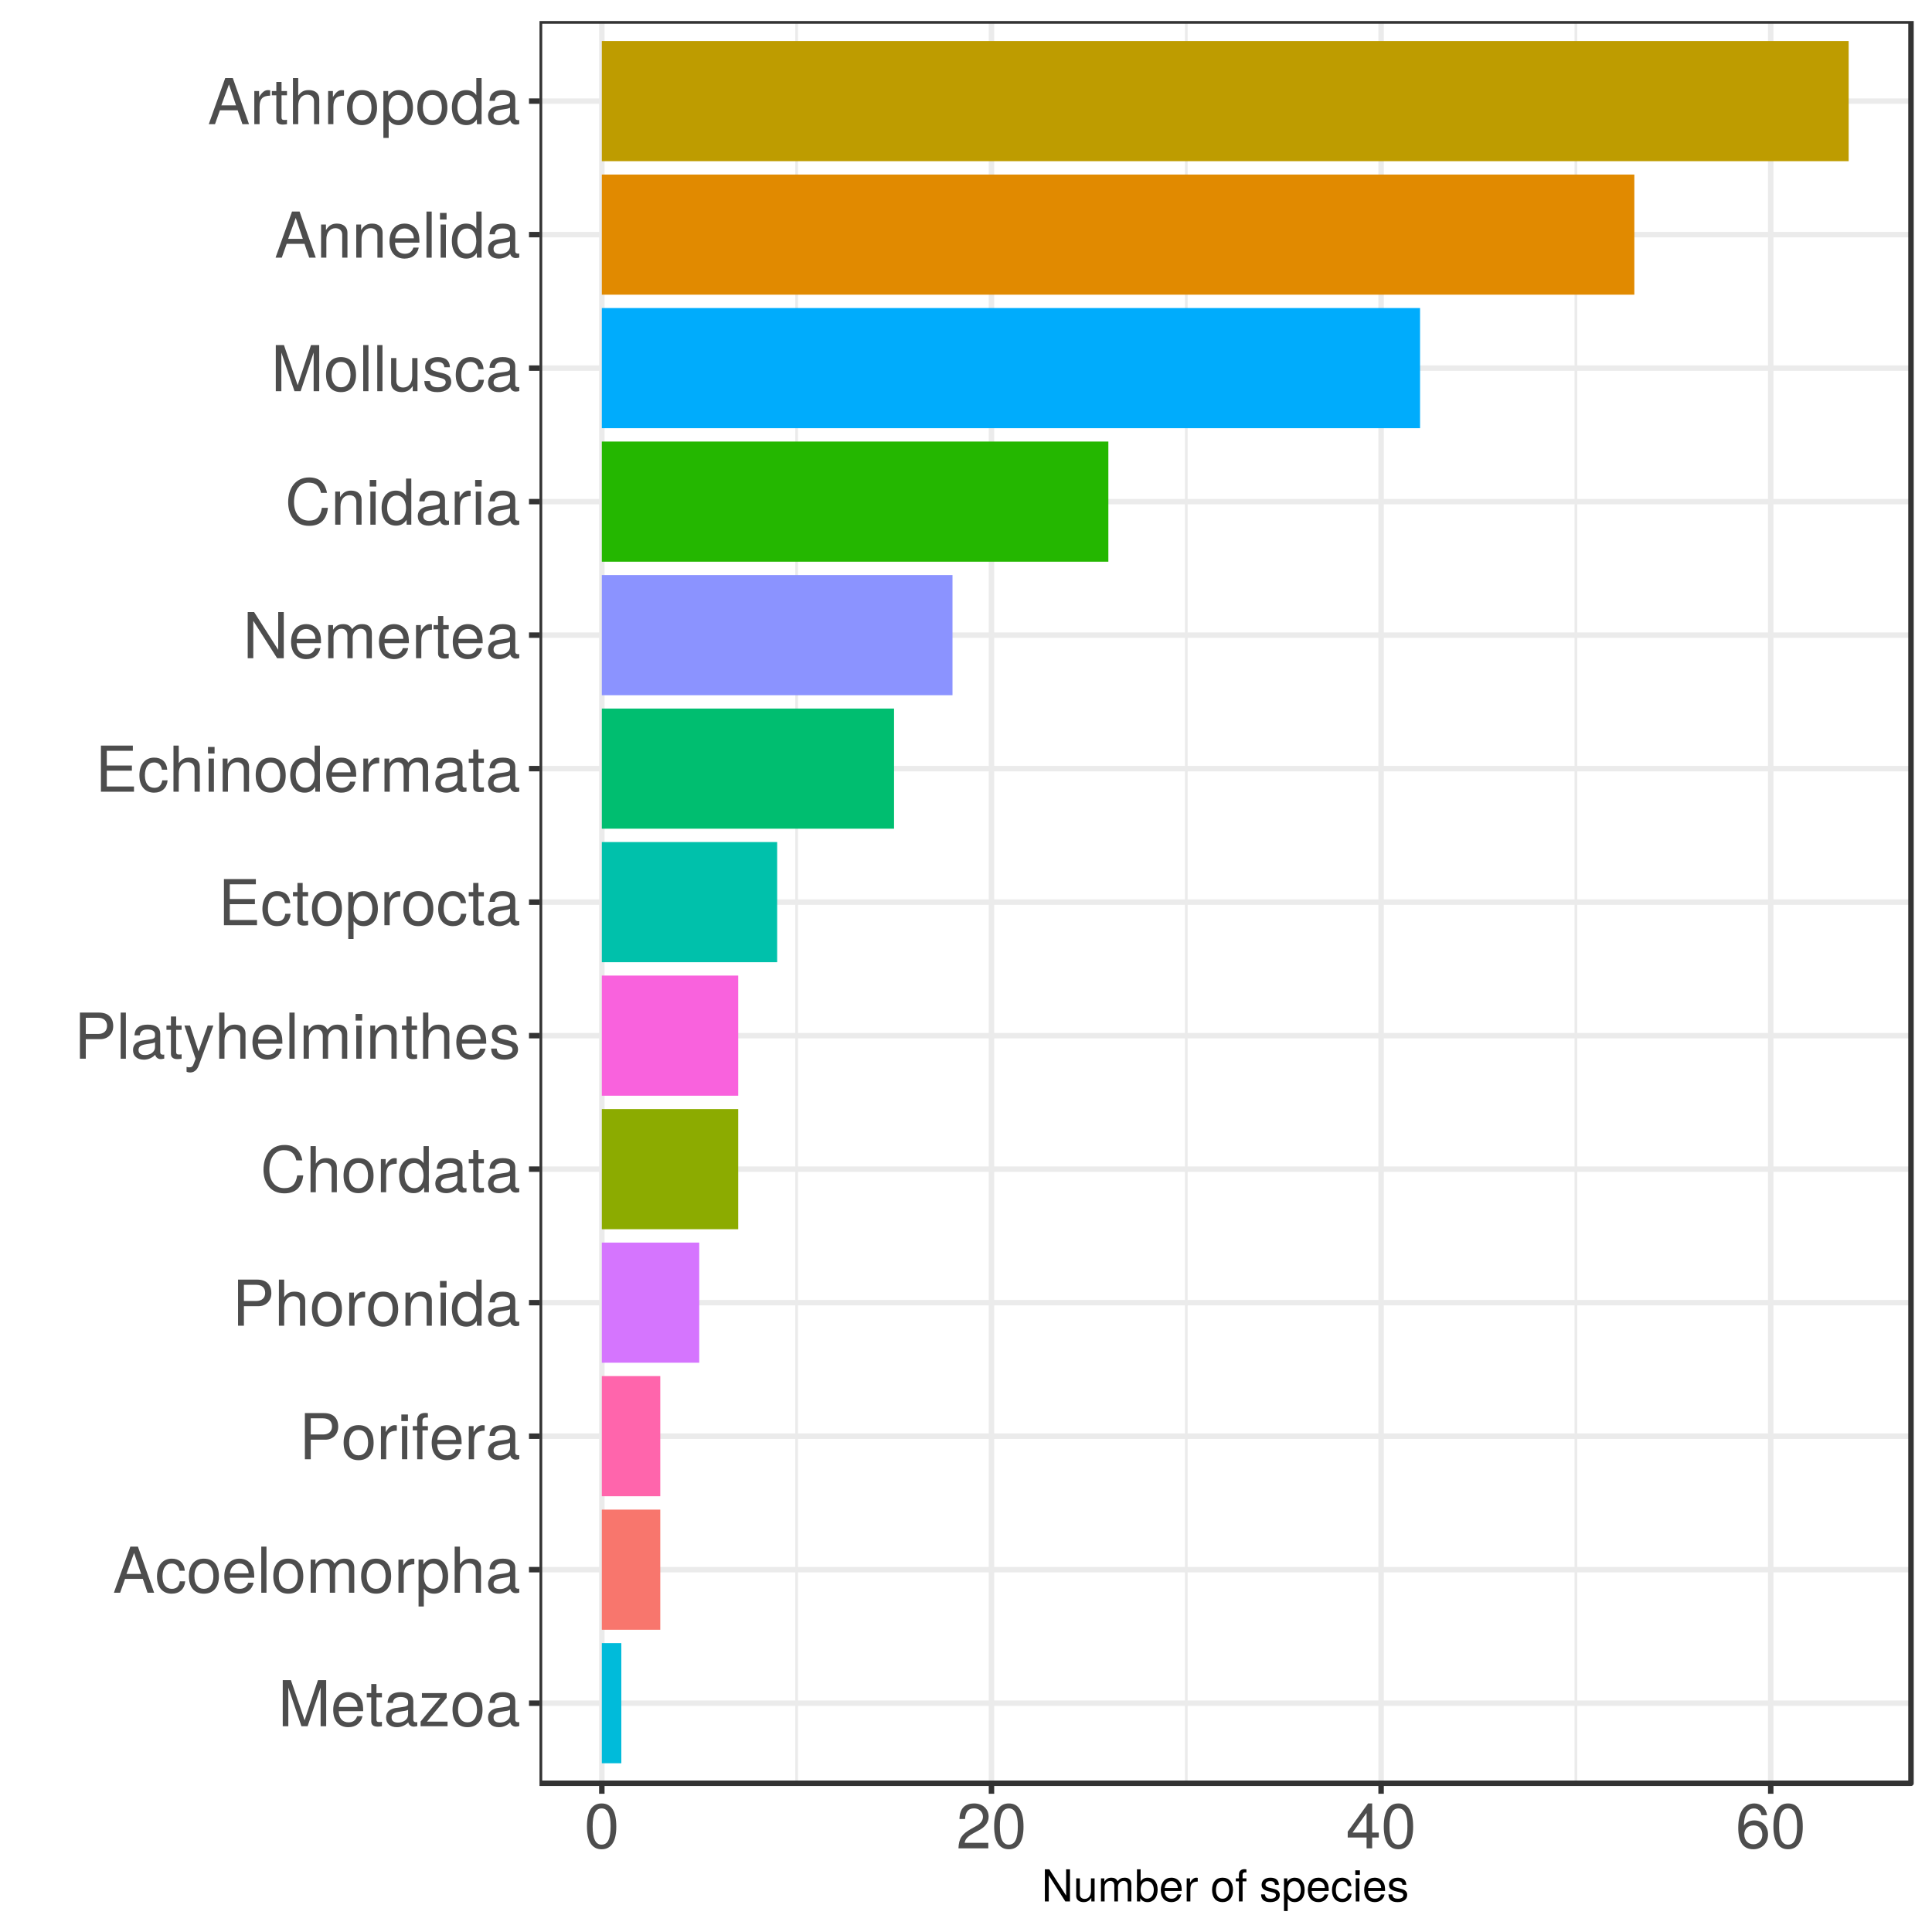 <?xml version="1.0" encoding="UTF-8"?>
<svg xmlns="http://www.w3.org/2000/svg" xmlns:xlink="http://www.w3.org/1999/xlink" width="504pt" height="504pt" viewBox="0 0 504 504" version="1.1">
<defs>
<g>
<symbol overflow="visible" id="glyph0-0">
<path style="stroke:none;" d=""/>
</symbol>
<symbol overflow="visible" id="glyph0-1">
<path style="stroke:none;" d="M 12.562 0 L 12.562 -12.031 L 10.422 -12.031 L 6.938 -1.547 L 3.359 -12.031 L 1.234 -12.031 L 1.234 0 L 2.688 0 L 2.688 -10.078 L 6.109 0 L 7.719 0 L 11.109 -10.078 L 11.109 0 Z M 12.562 0 "/>
</symbol>
<symbol overflow="visible" id="glyph0-2">
<path style="stroke:none;" d="M 8.469 -3.922 C 8.469 -5.188 8.359 -5.969 8.125 -6.609 C 7.562 -8.031 6.234 -8.891 4.625 -8.891 C 2.219 -8.891 0.656 -7.109 0.656 -4.281 C 0.656 -1.438 2.156 0.25 4.594 0.25 C 6.562 0.25 7.938 -0.875 8.281 -2.625 L 6.891 -2.625 C 6.516 -1.484 5.734 -1.016 4.641 -1.016 C 3.203 -1.016 2.125 -1.953 2.094 -3.922 Z M 7 -5.141 C 7 -5.141 7 -5.078 6.984 -5.047 L 2.125 -5.047 C 2.25 -6.578 3.219 -7.625 4.609 -7.625 C 5.953 -7.625 7 -6.5 7 -5.141 Z M 7 -5.141 "/>
</symbol>
<symbol overflow="visible" id="glyph0-3">
<path style="stroke:none;" d="M 4.188 0 L 4.188 -1.156 C 4.016 -1.109 3.797 -1.094 3.531 -1.094 C 2.938 -1.094 2.766 -1.25 2.766 -1.859 L 2.766 -7.531 L 4.188 -7.531 L 4.188 -8.641 L 2.766 -8.641 L 2.766 -11.016 L 1.406 -11.016 L 1.406 -8.641 L 0.234 -8.641 L 0.234 -7.531 L 1.406 -7.531 L 1.406 -1.25 C 1.406 -0.375 2 0.109 3.062 0.109 C 3.406 0.109 3.734 0.078 4.188 0 Z M 4.188 0 "/>
</symbol>
<symbol overflow="visible" id="glyph0-4">
<path style="stroke:none;" d="M 8.828 -0.031 L 8.828 -1.078 C 8.672 -1.047 8.609 -1.047 8.531 -1.047 C 8.047 -1.047 7.781 -1.281 7.781 -1.719 L 7.781 -6.531 C 7.781 -8.062 6.672 -8.891 4.531 -8.891 C 2.438 -8.891 1.156 -8.078 1.078 -6.094 L 2.453 -6.094 C 2.578 -7.141 3.203 -7.625 4.484 -7.625 C 5.719 -7.625 6.422 -7.156 6.422 -6.344 L 6.422 -5.969 C 6.422 -5.391 6.078 -5.141 4.984 -5.016 C 3.031 -4.766 2.734 -4.703 2.219 -4.484 C 1.203 -4.078 0.688 -3.297 0.688 -2.25 C 0.688 -0.672 1.781 0.25 3.531 0.25 C 4.641 0.25 5.703 -0.219 6.469 -1.016 C 6.609 -0.359 7.203 0.109 7.891 0.109 C 8.172 0.109 8.375 0.078 8.828 -0.031 Z M 6.422 -2.984 C 6.422 -1.75 5.172 -0.953 3.828 -0.953 C 2.75 -0.953 2.125 -1.344 2.125 -2.281 C 2.125 -3.188 2.734 -3.578 4.203 -3.797 C 5.656 -4 5.953 -4.062 6.422 -4.281 Z M 6.422 -2.984 "/>
</symbol>
<symbol overflow="visible" id="glyph0-5">
<path style="stroke:none;" d="M 7.547 0 L 7.547 -1.203 L 2.172 -1.203 L 7.312 -7.422 L 7.312 -8.641 L 0.859 -8.641 L 0.859 -7.438 L 5.672 -7.438 L 0.516 -1.234 L 0.516 0 Z M 7.547 0 "/>
</symbol>
<symbol overflow="visible" id="glyph0-6">
<path style="stroke:none;" d="M 8.422 -4.25 C 8.422 -7.25 6.984 -8.891 4.484 -8.891 C 2.062 -8.891 0.594 -7.234 0.594 -4.328 C 0.594 -1.422 2.047 0.25 4.5 0.25 C 6.938 0.25 8.422 -1.422 8.422 -4.25 Z M 6.984 -4.281 C 6.984 -2.25 6.016 -1.016 4.5 -1.016 C 2.969 -1.016 2.031 -2.234 2.031 -4.328 C 2.031 -6.406 2.969 -7.625 4.5 -7.625 C 6.062 -7.625 6.984 -6.422 6.984 -4.281 Z M 6.984 -4.281 "/>
</symbol>
<symbol overflow="visible" id="glyph0-7">
<path style="stroke:none;" d="M 10.781 0 L 6.547 -12.031 L 4.578 -12.031 L 0.281 0 L 1.906 0 L 3.188 -3.609 L 7.828 -3.609 L 9.062 0 Z M 7.391 -4.906 L 3.562 -4.906 L 5.547 -10.375 Z M 7.391 -4.906 "/>
</symbol>
<symbol overflow="visible" id="glyph0-8">
<path style="stroke:none;" d="M 7.875 -2.969 L 6.484 -2.969 C 6.25 -1.578 5.547 -1.016 4.375 -1.016 C 2.859 -1.016 1.953 -2.188 1.953 -4.234 C 1.953 -6.406 2.844 -7.625 4.344 -7.625 C 5.5 -7.625 6.219 -6.953 6.391 -5.734 L 7.766 -5.734 C 7.609 -7.859 6.281 -8.891 4.359 -8.891 C 2.031 -8.891 0.516 -7.109 0.516 -4.234 C 0.516 -1.453 2 0.25 4.344 0.25 C 6.406 0.25 7.703 -0.984 7.875 -2.969 Z M 7.875 -2.969 "/>
</symbol>
<symbol overflow="visible" id="glyph0-9">
<path style="stroke:none;" d="M 2.484 0 L 2.484 -12.031 L 1.125 -12.031 L 1.125 0 Z M 2.484 0 "/>
</symbol>
<symbol overflow="visible" id="glyph0-10">
<path style="stroke:none;" d="M 12.547 0 L 12.547 -6.484 C 12.547 -8.031 11.688 -8.891 10.062 -8.891 C 8.906 -8.891 8.219 -8.547 7.406 -7.578 C 6.891 -8.5 6.203 -8.891 5.078 -8.891 C 3.922 -8.891 3.172 -8.469 2.422 -7.422 L 2.422 -8.641 L 1.172 -8.641 L 1.172 0 L 2.547 0 L 2.547 -5.422 C 2.547 -6.688 3.453 -7.688 4.578 -7.688 C 5.594 -7.688 6.172 -7.062 6.172 -5.953 L 6.172 0 L 7.547 0 L 7.547 -5.422 C 7.547 -6.688 8.469 -7.688 9.594 -7.688 C 10.594 -7.688 11.172 -7.047 11.172 -5.953 L 11.172 0 Z M 12.547 0 "/>
</symbol>
<symbol overflow="visible" id="glyph0-11">
<path style="stroke:none;" d="M 5.297 -7.438 L 5.297 -8.844 C 5.062 -8.875 4.953 -8.891 4.766 -8.891 C 3.875 -8.891 3.203 -8.359 2.406 -7.078 L 2.406 -8.641 L 1.156 -8.641 L 1.156 0 L 2.531 0 L 2.531 -4.484 C 2.531 -6.438 3.172 -7.406 5.297 -7.438 Z M 5.297 -7.438 "/>
</symbol>
<symbol overflow="visible" id="glyph0-12">
<path style="stroke:none;" d="M 8.625 -4.234 C 8.625 -7.141 7.203 -8.891 4.922 -8.891 C 3.75 -8.891 2.812 -8.359 2.156 -7.344 L 2.156 -8.641 L 0.906 -8.641 L 0.906 3.594 L 2.281 3.594 L 2.281 -1.047 C 3 -0.156 3.812 0.25 4.938 0.25 C 7.156 0.25 8.625 -1.484 8.625 -4.234 Z M 7.188 -4.281 C 7.188 -2.312 6.188 -1.047 4.688 -1.047 C 3.234 -1.047 2.281 -2.234 2.281 -4.25 C 2.281 -6.281 3.234 -7.609 4.688 -7.609 C 6.203 -7.609 7.188 -6.344 7.188 -4.281 Z M 7.188 -4.281 "/>
</symbol>
<symbol overflow="visible" id="glyph0-13">
<path style="stroke:none;" d="M 8.016 0 L 8.016 -6.531 C 8.016 -7.984 6.984 -8.891 5.297 -8.891 C 4.078 -8.891 3.328 -8.516 2.531 -7.453 L 2.531 -12.031 L 1.156 -12.031 L 1.156 0 L 2.531 0 L 2.531 -4.766 C 2.531 -6.531 3.453 -7.688 4.875 -7.688 C 5.844 -7.688 6.656 -7.125 6.656 -5.984 L 6.656 0 Z M 8.016 0 "/>
</symbol>
<symbol overflow="visible" id="glyph0-14">
<path style="stroke:none;" d="M 10.188 -8.5 C 10.188 -10.766 8.844 -12.031 6.469 -12.031 L 1.5 -12.031 L 1.5 0 L 3.031 0 L 3.031 -5.094 L 6.812 -5.094 C 8.797 -5.094 10.188 -6.5 10.188 -8.5 Z M 8.578 -8.562 C 8.578 -7.25 7.703 -6.453 6.234 -6.453 L 3.031 -6.453 L 3.031 -10.672 L 6.234 -10.672 C 7.703 -10.672 8.578 -9.891 8.578 -8.562 Z M 8.578 -8.562 "/>
</symbol>
<symbol overflow="visible" id="glyph0-15">
<path style="stroke:none;" d="M 2.531 0 L 2.531 -8.641 L 1.156 -8.641 L 1.156 0 Z M 2.703 -9.953 L 2.703 -11.672 L 0.984 -11.672 L 0.984 -9.953 Z M 2.703 -9.953 "/>
</symbol>
<symbol overflow="visible" id="glyph0-16">
<path style="stroke:none;" d="M 4.25 -7.531 L 4.25 -8.641 L 2.828 -8.641 L 2.828 -10 C 2.828 -10.578 3.156 -10.875 3.781 -10.875 C 3.891 -10.875 3.938 -10.875 4.25 -10.859 L 4.25 -12 C 3.938 -12.062 3.766 -12.078 3.484 -12.078 C 2.219 -12.078 1.453 -11.359 1.453 -10.109 L 1.453 -8.641 L 0.297 -8.641 L 0.297 -7.531 L 1.453 -7.531 L 1.453 0 L 2.828 0 L 2.828 -7.531 Z M 4.25 -7.531 "/>
</symbol>
<symbol overflow="visible" id="glyph0-17">
<path style="stroke:none;" d="M 8.031 0 L 8.031 -6.531 C 8.031 -7.969 6.969 -8.891 5.297 -8.891 C 4.016 -8.891 3.188 -8.406 2.422 -7.188 L 2.422 -8.641 L 1.156 -8.641 L 1.156 0 L 2.531 0 L 2.531 -4.766 C 2.531 -6.531 3.484 -7.688 4.891 -7.688 C 5.969 -7.688 6.672 -7.031 6.672 -5.984 L 6.672 0 Z M 8.031 0 "/>
</symbol>
<symbol overflow="visible" id="glyph0-18">
<path style="stroke:none;" d="M 8.172 0 L 8.172 -12.031 L 6.797 -12.031 L 6.797 -7.562 C 6.219 -8.438 5.297 -8.891 4.141 -8.891 C 1.891 -8.891 0.422 -7.156 0.422 -4.406 C 0.422 -1.484 1.859 0.25 4.188 0.25 C 5.375 0.25 6.203 -0.203 6.953 -1.266 L 6.953 0 Z M 6.797 -4.297 C 6.797 -2.297 5.844 -1.047 4.391 -1.047 C 2.875 -1.047 1.859 -2.312 1.859 -4.328 C 1.859 -6.344 2.875 -7.609 4.375 -7.609 C 5.859 -7.609 6.797 -6.281 6.797 -4.297 Z M 6.797 -4.297 "/>
</symbol>
<symbol overflow="visible" id="glyph0-19">
<path style="stroke:none;" d="M 11.172 -4.391 L 9.594 -4.391 C 9.219 -2.109 8.266 -1.062 6.234 -1.062 C 3.844 -1.062 2.328 -2.891 2.328 -5.891 C 2.328 -8.969 3.781 -10.969 6.109 -10.969 C 7.984 -10.969 8.969 -10.125 9.359 -8.297 L 10.922 -8.297 C 10.438 -10.938 8.922 -12.328 6.281 -12.328 C 2.641 -12.328 0.797 -9.391 0.797 -5.875 C 0.797 -2.359 2.688 0.297 6.219 0.297 C 9.156 0.297 10.812 -1.25 11.172 -4.391 Z M 11.172 -4.391 "/>
</symbol>
<symbol overflow="visible" id="glyph0-20">
<path style="stroke:none;" d="M 7.891 -8.641 L 6.406 -8.641 L 4.016 -1.906 L 1.797 -8.641 L 0.328 -8.641 L 3.25 0.031 L 2.719 1.406 C 2.484 2.016 2.219 2.25 1.609 2.25 C 1.422 2.25 1.188 2.219 0.891 2.141 L 0.891 3.375 C 1.172 3.531 1.453 3.594 1.812 3.594 C 2.781 3.594 3.578 3.047 4.047 1.812 Z M 7.891 -8.641 "/>
</symbol>
<symbol overflow="visible" id="glyph0-21">
<path style="stroke:none;" d="M 7.578 -2.422 C 7.578 -3.719 6.844 -4.359 5.125 -4.766 L 3.812 -5.078 C 2.688 -5.344 2.219 -5.703 2.219 -6.312 C 2.219 -7.109 2.922 -7.625 4.047 -7.625 C 5.141 -7.625 5.734 -7.141 5.781 -6.234 L 7.234 -6.234 C 7.203 -7.938 6.094 -8.891 4.094 -8.891 C 2.078 -8.891 0.781 -7.859 0.781 -6.25 C 0.781 -4.906 1.469 -4.25 3.516 -3.766 L 4.797 -3.453 C 5.766 -3.219 6.141 -2.938 6.141 -2.312 C 6.141 -1.5 5.328 -1.016 4.125 -1.016 C 2.891 -1.016 2.188 -1.312 2.016 -2.641 L 0.562 -2.641 C 0.625 -0.641 1.75 0.25 4.016 0.25 C 6.188 0.25 7.578 -0.766 7.578 -2.422 Z M 7.578 -2.422 "/>
</symbol>
<symbol overflow="visible" id="glyph0-22">
<path style="stroke:none;" d="M 10.109 0 L 10.109 -1.359 L 3.016 -1.359 L 3.016 -5.484 L 9.562 -5.484 L 9.562 -6.828 L 3.016 -6.828 L 3.016 -10.672 L 9.812 -10.672 L 9.812 -12.031 L 1.484 -12.031 L 1.484 0 Z M 10.109 0 "/>
</symbol>
<symbol overflow="visible" id="glyph0-23">
<path style="stroke:none;" d="M 10.656 0 L 10.656 -12.031 L 9.203 -12.031 L 9.203 -2.188 L 2.922 -12.031 L 1.25 -12.031 L 1.25 0 L 2.703 0 L 2.703 -9.75 L 8.922 0 Z M 10.656 0 "/>
</symbol>
<symbol overflow="visible" id="glyph0-24">
<path style="stroke:none;" d="M 7.953 0 L 7.953 -8.641 L 6.578 -8.641 L 6.578 -3.875 C 6.578 -2.109 5.656 -0.953 4.219 -0.953 C 3.141 -0.953 2.438 -1.609 2.438 -2.656 L 2.438 -8.641 L 1.078 -8.641 L 1.078 -2.109 C 1.078 -0.672 2.141 0.25 3.828 0.25 C 5.094 0.25 5.906 -0.203 6.719 -1.344 L 6.719 0 Z M 7.953 0 "/>
</symbol>
<symbol overflow="visible" id="glyph0-25">
<path style="stroke:none;" d="M 8.359 -5.625 C 8.359 -9.688 7.078 -11.703 4.531 -11.703 C 2.016 -11.703 0.703 -9.656 0.703 -5.719 C 0.703 -1.781 2.031 0.25 4.531 0.25 C 7.016 0.25 8.359 -1.781 8.359 -5.625 Z M 6.875 -5.766 C 6.875 -2.438 6.125 -0.953 4.5 -0.953 C 2.969 -0.953 2.188 -2.516 2.188 -5.703 C 2.188 -8.906 2.969 -10.406 4.531 -10.406 C 6.109 -10.406 6.875 -8.891 6.875 -5.766 Z M 6.875 -5.766 "/>
</symbol>
<symbol overflow="visible" id="glyph0-26">
<path style="stroke:none;" d="M 8.438 -8.266 C 8.438 -10.25 6.891 -11.703 4.688 -11.703 C 2.297 -11.703 0.906 -10.484 0.828 -7.641 L 2.281 -7.641 C 2.391 -9.609 3.203 -10.422 4.641 -10.422 C 5.953 -10.422 6.953 -9.484 6.953 -8.234 C 6.953 -7.312 6.406 -6.516 5.359 -5.922 L 3.844 -5.062 C 1.406 -3.672 0.688 -2.578 0.562 0 L 8.344 0 L 8.344 -1.438 L 2.188 -1.438 C 2.344 -2.391 2.875 -3 4.312 -3.844 L 5.953 -4.734 C 7.594 -5.609 8.438 -6.828 8.438 -8.266 Z M 8.438 -8.266 "/>
</symbol>
<symbol overflow="visible" id="glyph0-27">
<path style="stroke:none;" d="M 8.578 -2.812 L 8.578 -4.109 L 6.844 -4.109 L 6.844 -11.703 L 5.781 -11.703 L 0.469 -4.344 L 0.469 -2.812 L 5.391 -2.812 L 5.391 0 L 6.844 0 L 6.844 -2.812 Z M 5.391 -4.109 L 1.734 -4.109 L 5.391 -9.219 Z M 5.391 -4.109 "/>
</symbol>
<symbol overflow="visible" id="glyph0-28">
<path style="stroke:none;" d="M 8.469 -3.625 C 8.469 -5.812 6.984 -7.281 4.891 -7.281 C 3.734 -7.281 2.828 -6.828 2.188 -5.969 C 2.219 -8.828 3.141 -10.406 4.797 -10.406 C 5.828 -10.406 6.531 -9.766 6.766 -8.641 L 8.219 -8.641 C 7.938 -10.562 6.688 -11.703 4.906 -11.703 C 2.172 -11.703 0.703 -9.406 0.703 -5.328 C 0.703 -1.688 1.969 0.25 4.641 0.25 C 6.859 0.25 8.469 -1.344 8.469 -3.625 Z M 6.984 -3.516 C 6.984 -2.047 5.984 -1.047 4.656 -1.047 C 3.297 -1.047 2.281 -2.094 2.281 -3.594 C 2.281 -5.047 3.266 -5.984 4.703 -5.984 C 6.109 -5.984 6.984 -5.078 6.984 -3.516 Z M 6.984 -3.516 "/>
</symbol>
<symbol overflow="visible" id="glyph1-0">
<path style="stroke:none;" d=""/>
</symbol>
<symbol overflow="visible" id="glyph1-1">
<path style="stroke:none;" d="M 7.422 0 L 7.422 -8.391 L 6.422 -8.391 L 6.422 -1.531 L 2.031 -8.391 L 0.875 -8.391 L 0.875 0 L 1.891 0 L 1.891 -6.797 L 6.219 0 Z M 7.422 0 "/>
</symbol>
<symbol overflow="visible" id="glyph1-2">
<path style="stroke:none;" d="M 5.547 0 L 5.547 -6.031 L 4.594 -6.031 L 4.594 -2.703 C 4.594 -1.469 3.938 -0.672 2.938 -0.672 C 2.188 -0.672 1.703 -1.125 1.703 -1.844 L 1.703 -6.031 L 0.75 -6.031 L 0.75 -1.469 C 0.75 -0.469 1.5 0.172 2.672 0.172 C 3.547 0.172 4.109 -0.141 4.688 -0.938 L 4.688 0 Z M 5.547 0 "/>
</symbol>
<symbol overflow="visible" id="glyph1-3">
<path style="stroke:none;" d="M 8.734 0 L 8.734 -4.516 C 8.734 -5.594 8.141 -6.203 7.016 -6.203 C 6.203 -6.203 5.734 -5.953 5.156 -5.281 C 4.812 -5.922 4.328 -6.203 3.547 -6.203 C 2.734 -6.203 2.203 -5.906 1.688 -5.172 L 1.688 -6.031 L 0.812 -6.031 L 0.812 0 L 1.766 0 L 1.766 -3.781 C 1.766 -4.656 2.406 -5.359 3.188 -5.359 C 3.906 -5.359 4.297 -4.922 4.297 -4.156 L 4.297 0 L 5.25 0 L 5.25 -3.781 C 5.25 -4.656 5.906 -5.359 6.688 -5.359 C 7.391 -5.359 7.781 -4.906 7.781 -4.156 L 7.781 0 Z M 8.734 0 "/>
</symbol>
<symbol overflow="visible" id="glyph1-4">
<path style="stroke:none;" d="M 6.016 -3.078 C 6.016 -5.031 5.031 -6.203 3.438 -6.203 C 2.609 -6.203 2.031 -5.891 1.578 -5.203 L 1.578 -8.391 L 0.625 -8.391 L 0.625 0 L 1.484 0 L 1.484 -0.859 C 1.938 -0.156 2.547 0.172 3.391 0.172 C 4.984 0.172 6.016 -1.125 6.016 -3.078 Z M 5.016 -3.031 C 5.016 -1.656 4.297 -0.719 3.25 -0.719 C 2.25 -0.719 1.578 -1.641 1.578 -3.016 C 1.578 -4.422 2.25 -5.344 3.25 -5.297 C 4.328 -5.297 5.016 -4.375 5.016 -3.031 Z M 5.016 -3.031 "/>
</symbol>
<symbol overflow="visible" id="glyph1-5">
<path style="stroke:none;" d="M 5.906 -2.734 C 5.906 -3.609 5.828 -4.156 5.656 -4.609 C 5.266 -5.594 4.344 -6.203 3.219 -6.203 C 1.547 -6.203 0.453 -4.953 0.453 -2.984 C 0.453 -1 1.5 0.172 3.203 0.172 C 4.578 0.172 5.531 -0.609 5.766 -1.828 L 4.812 -1.828 C 4.547 -1.031 4 -0.719 3.234 -0.719 C 2.234 -0.719 1.484 -1.359 1.453 -2.734 Z M 4.875 -3.594 C 4.875 -3.594 4.875 -3.547 4.859 -3.516 L 1.484 -3.516 C 1.562 -4.594 2.25 -5.312 3.203 -5.312 C 4.156 -5.312 4.875 -4.531 4.875 -3.594 Z M 4.875 -3.594 "/>
</symbol>
<symbol overflow="visible" id="glyph1-6">
<path style="stroke:none;" d="M 3.688 -5.188 L 3.688 -6.156 C 3.531 -6.188 3.453 -6.203 3.328 -6.203 C 2.703 -6.203 2.234 -5.828 1.672 -4.938 L 1.672 -6.031 L 0.812 -6.031 L 0.812 0 L 1.766 0 L 1.766 -3.125 C 1.766 -4.484 2.203 -5.156 3.688 -5.188 Z M 3.688 -5.188 "/>
</symbol>
<symbol overflow="visible" id="glyph1-7">
<path style="stroke:none;" d=""/>
</symbol>
<symbol overflow="visible" id="glyph1-8">
<path style="stroke:none;" d="M 5.859 -2.969 C 5.859 -5.047 4.859 -6.203 3.125 -6.203 C 1.438 -6.203 0.406 -5.031 0.406 -3.016 C 0.406 -0.984 1.422 0.172 3.141 0.172 C 4.828 0.172 5.859 -0.984 5.859 -2.969 Z M 4.859 -2.984 C 4.859 -1.562 4.203 -0.719 3.141 -0.719 C 2.062 -0.719 1.422 -1.547 1.422 -3.016 C 1.422 -4.469 2.062 -5.312 3.141 -5.312 C 4.219 -5.312 4.859 -4.469 4.859 -2.984 Z M 4.859 -2.984 "/>
</symbol>
<symbol overflow="visible" id="glyph1-9">
<path style="stroke:none;" d="M 2.969 -5.25 L 2.969 -6.031 L 1.969 -6.031 L 1.969 -6.969 C 1.969 -7.375 2.203 -7.578 2.641 -7.578 C 2.719 -7.578 2.75 -7.578 2.969 -7.562 L 2.969 -8.359 C 2.75 -8.406 2.625 -8.422 2.422 -8.422 C 1.547 -8.422 1.016 -7.906 1.016 -7.047 L 1.016 -6.031 L 0.203 -6.031 L 0.203 -5.25 L 1.016 -5.25 L 1.016 0 L 1.969 0 L 1.969 -5.25 Z M 2.969 -5.25 "/>
</symbol>
<symbol overflow="visible" id="glyph1-10">
<path style="stroke:none;" d="M 5.281 -1.688 C 5.281 -2.594 4.766 -3.031 3.578 -3.328 L 2.656 -3.547 C 1.875 -3.719 1.547 -3.984 1.547 -4.406 C 1.547 -4.953 2.031 -5.312 2.812 -5.312 C 3.594 -5.312 4 -4.984 4.031 -4.344 L 5.031 -4.344 C 5.031 -5.531 4.25 -6.203 2.859 -6.203 C 1.453 -6.203 0.547 -5.469 0.547 -4.359 C 0.547 -3.422 1.031 -2.969 2.453 -2.625 L 3.344 -2.406 C 4.016 -2.25 4.281 -2.047 4.281 -1.609 C 4.281 -1.047 3.719 -0.719 2.875 -0.719 C 2.016 -0.719 1.531 -0.922 1.406 -1.844 L 0.391 -1.844 C 0.438 -0.453 1.219 0.172 2.797 0.172 C 4.312 0.172 5.281 -0.531 5.281 -1.688 Z M 5.281 -1.688 "/>
</symbol>
<symbol overflow="visible" id="glyph1-11">
<path style="stroke:none;" d="M 6.016 -2.953 C 6.016 -4.984 5.031 -6.203 3.422 -6.203 C 2.609 -6.203 1.953 -5.828 1.5 -5.125 L 1.5 -6.031 L 0.625 -6.031 L 0.625 2.5 L 1.594 2.5 L 1.594 -0.719 C 2.094 -0.109 2.656 0.172 3.438 0.172 C 4.984 0.172 6.016 -1.031 6.016 -2.953 Z M 5.016 -2.984 C 5.016 -1.609 4.312 -0.719 3.266 -0.719 C 2.25 -0.719 1.594 -1.547 1.594 -2.969 C 1.594 -4.375 2.25 -5.297 3.266 -5.297 C 4.328 -5.297 5.016 -4.422 5.016 -2.984 Z M 5.016 -2.984 "/>
</symbol>
<symbol overflow="visible" id="glyph1-12">
<path style="stroke:none;" d="M 5.484 -2.062 L 4.516 -2.062 C 4.359 -1.109 3.859 -0.719 3.047 -0.719 C 1.984 -0.719 1.359 -1.531 1.359 -2.953 C 1.359 -4.469 1.984 -5.312 3.031 -5.312 C 3.828 -5.312 4.328 -4.844 4.453 -4 L 5.422 -4 C 5.297 -5.469 4.375 -6.203 3.031 -6.203 C 1.422 -6.203 0.359 -4.953 0.359 -2.953 C 0.359 -1.016 1.391 0.172 3.031 0.172 C 4.469 0.172 5.375 -0.688 5.484 -2.062 Z M 5.484 -2.062 "/>
</symbol>
<symbol overflow="visible" id="glyph1-13">
<path style="stroke:none;" d="M 1.766 0 L 1.766 -6.031 L 0.812 -6.031 L 0.812 0 Z M 1.891 -6.938 L 1.891 -8.125 L 0.688 -8.125 L 0.688 -6.938 Z M 1.891 -6.938 "/>
</symbol>
</g>
<clipPath id="clip1">
  <path d="M 140.738 5.48 L 499 5.48 L 499 466 L 140.738 466 Z M 140.738 5.48 "/>
</clipPath>
<clipPath id="clip2">
  <path d="M 207 5.48 L 209 5.48 L 209 466 L 207 466 Z M 207 5.48 "/>
</clipPath>
<clipPath id="clip3">
  <path d="M 309 5.48 L 310 5.48 L 310 466 L 309 466 Z M 309 5.48 "/>
</clipPath>
<clipPath id="clip4">
  <path d="M 410 5.48 L 412 5.48 L 412 466 L 410 466 Z M 410 5.48 "/>
</clipPath>
<clipPath id="clip5">
  <path d="M 140.738 443 L 499.52 443 L 499.52 446 L 140.738 446 Z M 140.738 443 "/>
</clipPath>
<clipPath id="clip6">
  <path d="M 140.738 408 L 499.52 408 L 499.52 411 L 140.738 411 Z M 140.738 408 "/>
</clipPath>
<clipPath id="clip7">
  <path d="M 140.738 373 L 499.52 373 L 499.52 376 L 140.738 376 Z M 140.738 373 "/>
</clipPath>
<clipPath id="clip8">
  <path d="M 140.738 339 L 499.52 339 L 499.52 341 L 140.738 341 Z M 140.738 339 "/>
</clipPath>
<clipPath id="clip9">
  <path d="M 140.738 304 L 499.52 304 L 499.52 306 L 140.738 306 Z M 140.738 304 "/>
</clipPath>
<clipPath id="clip10">
  <path d="M 140.738 269 L 499.52 269 L 499.52 271 L 140.738 271 Z M 140.738 269 "/>
</clipPath>
<clipPath id="clip11">
  <path d="M 140.738 234 L 499.52 234 L 499.52 237 L 140.738 237 Z M 140.738 234 "/>
</clipPath>
<clipPath id="clip12">
  <path d="M 140.738 199 L 499.52 199 L 499.52 202 L 140.738 202 Z M 140.738 199 "/>
</clipPath>
<clipPath id="clip13">
  <path d="M 140.738 164 L 499.52 164 L 499.52 167 L 140.738 167 Z M 140.738 164 "/>
</clipPath>
<clipPath id="clip14">
  <path d="M 140.738 130 L 499.52 130 L 499.52 132 L 140.738 132 Z M 140.738 130 "/>
</clipPath>
<clipPath id="clip15">
  <path d="M 140.738 95 L 499.52 95 L 499.52 97 L 140.738 97 Z M 140.738 95 "/>
</clipPath>
<clipPath id="clip16">
  <path d="M 140.738 60 L 499.52 60 L 499.52 62 L 140.738 62 Z M 140.738 60 "/>
</clipPath>
<clipPath id="clip17">
  <path d="M 140.738 25 L 499.52 25 L 499.52 28 L 140.738 28 Z M 140.738 25 "/>
</clipPath>
<clipPath id="clip18">
  <path d="M 156 5.48 L 158 5.48 L 158 466 L 156 466 Z M 156 5.48 "/>
</clipPath>
<clipPath id="clip19">
  <path d="M 257 5.48 L 260 5.48 L 260 466 L 257 466 Z M 257 5.48 "/>
</clipPath>
<clipPath id="clip20">
  <path d="M 359 5.48 L 361 5.48 L 361 466 L 359 466 Z M 359 5.48 "/>
</clipPath>
<clipPath id="clip21">
  <path d="M 461 5.48 L 463 5.48 L 463 466 L 461 466 Z M 461 5.48 "/>
</clipPath>
<clipPath id="clip22">
  <path d="M 140.738 5.48 L 499.52 5.48 L 499.52 466 L 140.738 466 Z M 140.738 5.48 "/>
</clipPath>
</defs>
<g id="surface5467">
<rect x="0" y="0" width="504" height="504" style="fill:rgb(100%,100%,100%);fill-opacity:1;stroke:none;"/>
<path style="fill:none;stroke-width:1.423;stroke-linecap:round;stroke-linejoin:round;stroke:rgb(100%,100%,100%);stroke-opacity:1;stroke-miterlimit:10;" d="M 0 0 L 504 0 L 504 504 L 0 504 Z M 0 0 "/>
<g clip-path="url(#clip1)" clip-rule="nonzero">
<path style=" stroke:none;fill-rule:nonzero;fill:rgb(100%,100%,100%);fill-opacity:1;" d="M 140.738 5.48 L 498.52 5.48 L 498.52 465.203 L 140.738 465.203 Z M 140.738 5.48 "/>
</g>
<g clip-path="url(#clip2)" clip-rule="nonzero">
<path style="fill:none;stroke-width:0.711;stroke-linecap:butt;stroke-linejoin:round;stroke:rgb(92.157%,92.157%,92.157%);stroke-opacity:1;stroke-miterlimit:10;" d="M 207.82 465.203 L 207.82 5.48 "/>
</g>
<g clip-path="url(#clip3)" clip-rule="nonzero">
<path style="fill:none;stroke-width:0.711;stroke-linecap:butt;stroke-linejoin:round;stroke:rgb(92.157%,92.157%,92.157%);stroke-opacity:1;stroke-miterlimit:10;" d="M 309.465 465.203 L 309.465 5.48 "/>
</g>
<g clip-path="url(#clip4)" clip-rule="nonzero">
<path style="fill:none;stroke-width:0.711;stroke-linecap:butt;stroke-linejoin:round;stroke:rgb(92.157%,92.157%,92.157%);stroke-opacity:1;stroke-miterlimit:10;" d="M 411.109 465.203 L 411.109 5.48 "/>
</g>
<g clip-path="url(#clip5)" clip-rule="nonzero">
<path style="fill:none;stroke-width:1.423;stroke-linecap:butt;stroke-linejoin:round;stroke:rgb(92.157%,92.157%,92.157%);stroke-opacity:1;stroke-miterlimit:10;" d="M 140.738 444.309 L 498.52 444.309 "/>
</g>
<g clip-path="url(#clip6)" clip-rule="nonzero">
<path style="fill:none;stroke-width:1.423;stroke-linecap:butt;stroke-linejoin:round;stroke:rgb(92.157%,92.157%,92.157%);stroke-opacity:1;stroke-miterlimit:10;" d="M 140.738 409.48 L 498.52 409.48 "/>
</g>
<g clip-path="url(#clip7)" clip-rule="nonzero">
<path style="fill:none;stroke-width:1.423;stroke-linecap:butt;stroke-linejoin:round;stroke:rgb(92.157%,92.157%,92.157%);stroke-opacity:1;stroke-miterlimit:10;" d="M 140.738 374.652 L 498.52 374.652 "/>
</g>
<g clip-path="url(#clip8)" clip-rule="nonzero">
<path style="fill:none;stroke-width:1.423;stroke-linecap:butt;stroke-linejoin:round;stroke:rgb(92.157%,92.157%,92.157%);stroke-opacity:1;stroke-miterlimit:10;" d="M 140.738 339.824 L 498.52 339.824 "/>
</g>
<g clip-path="url(#clip9)" clip-rule="nonzero">
<path style="fill:none;stroke-width:1.423;stroke-linecap:butt;stroke-linejoin:round;stroke:rgb(92.157%,92.157%,92.157%);stroke-opacity:1;stroke-miterlimit:10;" d="M 140.738 304.996 L 498.52 304.996 "/>
</g>
<g clip-path="url(#clip10)" clip-rule="nonzero">
<path style="fill:none;stroke-width:1.423;stroke-linecap:butt;stroke-linejoin:round;stroke:rgb(92.157%,92.157%,92.157%);stroke-opacity:1;stroke-miterlimit:10;" d="M 140.738 270.168 L 498.52 270.168 "/>
</g>
<g clip-path="url(#clip11)" clip-rule="nonzero">
<path style="fill:none;stroke-width:1.423;stroke-linecap:butt;stroke-linejoin:round;stroke:rgb(92.157%,92.157%,92.157%);stroke-opacity:1;stroke-miterlimit:10;" d="M 140.738 235.34 L 498.52 235.34 "/>
</g>
<g clip-path="url(#clip12)" clip-rule="nonzero">
<path style="fill:none;stroke-width:1.423;stroke-linecap:butt;stroke-linejoin:round;stroke:rgb(92.157%,92.157%,92.157%);stroke-opacity:1;stroke-miterlimit:10;" d="M 140.738 200.516 L 498.52 200.516 "/>
</g>
<g clip-path="url(#clip13)" clip-rule="nonzero">
<path style="fill:none;stroke-width:1.423;stroke-linecap:butt;stroke-linejoin:round;stroke:rgb(92.157%,92.157%,92.157%);stroke-opacity:1;stroke-miterlimit:10;" d="M 140.738 165.688 L 498.52 165.688 "/>
</g>
<g clip-path="url(#clip14)" clip-rule="nonzero">
<path style="fill:none;stroke-width:1.423;stroke-linecap:butt;stroke-linejoin:round;stroke:rgb(92.157%,92.157%,92.157%);stroke-opacity:1;stroke-miterlimit:10;" d="M 140.738 130.859 L 498.52 130.859 "/>
</g>
<g clip-path="url(#clip15)" clip-rule="nonzero">
<path style="fill:none;stroke-width:1.423;stroke-linecap:butt;stroke-linejoin:round;stroke:rgb(92.157%,92.157%,92.157%);stroke-opacity:1;stroke-miterlimit:10;" d="M 140.738 96.031 L 498.52 96.031 "/>
</g>
<g clip-path="url(#clip16)" clip-rule="nonzero">
<path style="fill:none;stroke-width:1.423;stroke-linecap:butt;stroke-linejoin:round;stroke:rgb(92.157%,92.157%,92.157%);stroke-opacity:1;stroke-miterlimit:10;" d="M 140.738 61.203 L 498.52 61.203 "/>
</g>
<g clip-path="url(#clip17)" clip-rule="nonzero">
<path style="fill:none;stroke-width:1.423;stroke-linecap:butt;stroke-linejoin:round;stroke:rgb(92.157%,92.157%,92.157%);stroke-opacity:1;stroke-miterlimit:10;" d="M 140.738 26.375 L 498.52 26.375 "/>
</g>
<g clip-path="url(#clip18)" clip-rule="nonzero">
<path style="fill:none;stroke-width:1.423;stroke-linecap:butt;stroke-linejoin:round;stroke:rgb(92.157%,92.157%,92.157%);stroke-opacity:1;stroke-miterlimit:10;" d="M 157 465.203 L 157 5.48 "/>
</g>
<g clip-path="url(#clip19)" clip-rule="nonzero">
<path style="fill:none;stroke-width:1.423;stroke-linecap:butt;stroke-linejoin:round;stroke:rgb(92.157%,92.157%,92.157%);stroke-opacity:1;stroke-miterlimit:10;" d="M 258.645 465.203 L 258.645 5.48 "/>
</g>
<g clip-path="url(#clip20)" clip-rule="nonzero">
<path style="fill:none;stroke-width:1.423;stroke-linecap:butt;stroke-linejoin:round;stroke:rgb(92.157%,92.157%,92.157%);stroke-opacity:1;stroke-miterlimit:10;" d="M 360.285 465.203 L 360.285 5.48 "/>
</g>
<g clip-path="url(#clip21)" clip-rule="nonzero">
<path style="fill:none;stroke-width:1.423;stroke-linecap:butt;stroke-linejoin:round;stroke:rgb(92.157%,92.157%,92.157%);stroke-opacity:1;stroke-miterlimit:10;" d="M 461.93 465.203 L 461.93 5.48 "/>
</g>
<path style=" stroke:none;fill-rule:nonzero;fill:rgb(0%,73.333%,85.49%);fill-opacity:1;" d="M 157 428.633 L 162.082 428.633 L 162.082 459.977 L 157 459.977 Z M 157 428.633 "/>
<path style=" stroke:none;fill-rule:nonzero;fill:rgb(97.255%,46.275%,42.745%);fill-opacity:1;" d="M 157 393.809 L 172.246 393.809 L 172.246 425.152 L 157 425.152 Z M 157 393.809 "/>
<path style=" stroke:none;fill-rule:nonzero;fill:rgb(100%,39.608%,67.451%);fill-opacity:1;" d="M 157 358.98 L 172.246 358.98 L 172.246 390.324 L 157 390.324 Z M 157 358.98 "/>
<path style=" stroke:none;fill-rule:nonzero;fill:rgb(83.529%,45.882%,99.608%);fill-opacity:1;" d="M 157 324.152 L 182.41 324.152 L 182.41 355.496 L 157 355.496 Z M 157 324.152 "/>
<path style=" stroke:none;fill-rule:nonzero;fill:rgb(54.902%,67.059%,0%);fill-opacity:1;" d="M 157 289.324 L 192.574 289.324 L 192.574 320.668 L 157 320.668 Z M 157 289.324 "/>
<path style=" stroke:none;fill-rule:nonzero;fill:rgb(97.647%,38.431%,86.667%);fill-opacity:1;" d="M 157 254.496 L 192.574 254.496 L 192.574 285.84 L 157 285.84 Z M 157 254.496 "/>
<path style=" stroke:none;fill-rule:nonzero;fill:rgb(0%,75.686%,67.059%);fill-opacity:1;" d="M 157 219.668 L 202.738 219.668 L 202.738 251.012 L 157 251.012 Z M 157 219.668 "/>
<path style=" stroke:none;fill-rule:nonzero;fill:rgb(0%,74.51%,43.922%);fill-opacity:1;" d="M 157 184.84 L 233.23 184.84 L 233.23 216.184 L 157 216.184 Z M 157 184.84 "/>
<path style=" stroke:none;fill-rule:nonzero;fill:rgb(54.51%,57.647%,100%);fill-opacity:1;" d="M 157 150.016 L 248.477 150.016 L 248.477 181.359 L 157 181.359 Z M 157 150.016 "/>
<path style=" stroke:none;fill-rule:nonzero;fill:rgb(14.118%,71.765%,0%);fill-opacity:1;" d="M 157 115.188 L 289.137 115.188 L 289.137 146.531 L 157 146.531 Z M 157 115.188 "/>
<path style=" stroke:none;fill-rule:nonzero;fill:rgb(0%,67.451%,98.824%);fill-opacity:1;" d="M 157 80.359 L 370.449 80.359 L 370.449 111.703 L 157 111.703 Z M 157 80.359 "/>
<path style=" stroke:none;fill-rule:nonzero;fill:rgb(88.235%,54.118%,0%);fill-opacity:1;" d="M 157 45.531 L 426.352 45.531 L 426.352 76.875 L 157 76.875 Z M 157 45.531 "/>
<path style=" stroke:none;fill-rule:nonzero;fill:rgb(74.51%,61.176%,0%);fill-opacity:1;" d="M 157 10.703 L 482.258 10.703 L 482.258 42.047 L 157 42.047 Z M 157 10.703 "/>
<g clip-path="url(#clip22)" clip-rule="nonzero">
<path style="fill:none;stroke-width:1.423;stroke-linecap:round;stroke-linejoin:round;stroke:rgb(20%,20%,20%);stroke-opacity:1;stroke-miterlimit:10;" d="M 140.738 5.48 L 498.52 5.48 L 498.52 465.203 L 140.738 465.203 Z M 140.738 5.48 "/>
</g>
<g style="fill:rgb(30.196%,30.196%,30.196%);fill-opacity:1;">
  <use xlink:href="#glyph0-1" x="72.527" y="450.324"/>
  <use xlink:href="#glyph0-2" x="86.272" y="450.324"/>
  <use xlink:href="#glyph0-3" x="95.446" y="450.324"/>
  <use xlink:href="#glyph0-4" x="100.033" y="450.324"/>
  <use xlink:href="#glyph0-5" x="109.207" y="450.324"/>
  <use xlink:href="#glyph0-6" x="117.457" y="450.324"/>
  <use xlink:href="#glyph0-4" x="126.631" y="450.324"/>
</g>
<g style="fill:rgb(30.196%,30.196%,30.196%);fill-opacity:1;">
  <use xlink:href="#glyph0-7" x="29.43" y="415.496"/>
  <use xlink:href="#glyph0-8" x="40.435" y="415.496"/>
  <use xlink:href="#glyph0-6" x="48.685" y="415.496"/>
  <use xlink:href="#glyph0-2" x="57.859" y="415.496"/>
  <use xlink:href="#glyph0-9" x="67.033" y="415.496"/>
  <use xlink:href="#glyph0-6" x="70.696" y="415.496"/>
  <use xlink:href="#glyph0-10" x="79.87" y="415.496"/>
  <use xlink:href="#glyph0-6" x="93.615" y="415.496"/>
  <use xlink:href="#glyph0-11" x="102.789" y="415.496"/>
  <use xlink:href="#glyph0-12" x="108.283" y="415.496"/>
  <use xlink:href="#glyph0-13" x="117.457" y="415.496"/>
  <use xlink:href="#glyph0-4" x="126.631" y="415.496"/>
</g>
<g style="fill:rgb(30.196%,30.196%,30.196%);fill-opacity:1;">
  <use xlink:href="#glyph0-14" x="78.039" y="380.668"/>
  <use xlink:href="#glyph0-6" x="89.045" y="380.668"/>
  <use xlink:href="#glyph0-11" x="98.219" y="380.668"/>
  <use xlink:href="#glyph0-15" x="103.713" y="380.668"/>
  <use xlink:href="#glyph0-16" x="107.376" y="380.668"/>
  <use xlink:href="#glyph0-2" x="111.963" y="380.668"/>
  <use xlink:href="#glyph0-11" x="121.137" y="380.668"/>
  <use xlink:href="#glyph0-4" x="126.632" y="380.668"/>
</g>
<g style="fill:rgb(30.196%,30.196%,30.196%);fill-opacity:1;">
  <use xlink:href="#glyph0-14" x="60.598" y="345.84"/>
  <use xlink:href="#glyph0-13" x="71.603" y="345.84"/>
  <use xlink:href="#glyph0-6" x="80.777" y="345.84"/>
  <use xlink:href="#glyph0-11" x="89.951" y="345.84"/>
  <use xlink:href="#glyph0-6" x="95.446" y="345.84"/>
  <use xlink:href="#glyph0-17" x="104.62" y="345.84"/>
  <use xlink:href="#glyph0-15" x="113.794" y="345.84"/>
  <use xlink:href="#glyph0-18" x="117.457" y="345.84"/>
  <use xlink:href="#glyph0-4" x="126.631" y="345.84"/>
</g>
<g style="fill:rgb(30.196%,30.196%,30.196%);fill-opacity:1;">
  <use xlink:href="#glyph0-19" x="67.941" y="311.012"/>
  <use xlink:href="#glyph0-13" x="79.854" y="311.012"/>
  <use xlink:href="#glyph0-6" x="89.028" y="311.012"/>
  <use xlink:href="#glyph0-11" x="98.202" y="311.012"/>
  <use xlink:href="#glyph0-18" x="103.697" y="311.012"/>
  <use xlink:href="#glyph0-4" x="112.871" y="311.012"/>
  <use xlink:href="#glyph0-3" x="122.045" y="311.012"/>
  <use xlink:href="#glyph0-4" x="126.632" y="311.012"/>
</g>
<g style="fill:rgb(30.196%,30.196%,30.196%);fill-opacity:1;">
  <use xlink:href="#glyph0-14" x="19.348" y="276.184"/>
  <use xlink:href="#glyph0-9" x="30.353" y="276.184"/>
  <use xlink:href="#glyph0-4" x="34.016" y="276.184"/>
  <use xlink:href="#glyph0-3" x="43.19" y="276.184"/>
  <use xlink:href="#glyph0-20" x="47.777" y="276.184"/>
  <use xlink:href="#glyph0-13" x="56.027" y="276.184"/>
  <use xlink:href="#glyph0-2" x="65.201" y="276.184"/>
  <use xlink:href="#glyph0-9" x="74.375" y="276.184"/>
  <use xlink:href="#glyph0-10" x="78.038" y="276.184"/>
  <use xlink:href="#glyph0-15" x="91.783" y="276.184"/>
  <use xlink:href="#glyph0-17" x="95.446" y="276.184"/>
  <use xlink:href="#glyph0-3" x="104.62" y="276.184"/>
  <use xlink:href="#glyph0-13" x="109.207" y="276.184"/>
  <use xlink:href="#glyph0-2" x="118.381" y="276.184"/>
  <use xlink:href="#glyph0-21" x="127.555" y="276.184"/>
</g>
<g style="fill:rgb(30.196%,30.196%,30.196%);fill-opacity:1;">
  <use xlink:href="#glyph0-22" x="56.934" y="241.355"/>
  <use xlink:href="#glyph0-8" x="67.939" y="241.355"/>
  <use xlink:href="#glyph0-3" x="76.189" y="241.355"/>
  <use xlink:href="#glyph0-6" x="80.776" y="241.355"/>
  <use xlink:href="#glyph0-12" x="89.95" y="241.355"/>
  <use xlink:href="#glyph0-11" x="99.124" y="241.355"/>
  <use xlink:href="#glyph0-6" x="104.619" y="241.355"/>
  <use xlink:href="#glyph0-8" x="113.793" y="241.355"/>
  <use xlink:href="#glyph0-3" x="122.043" y="241.355"/>
  <use xlink:href="#glyph0-4" x="126.63" y="241.355"/>
</g>
<g style="fill:rgb(30.196%,30.196%,30.196%);fill-opacity:1;">
  <use xlink:href="#glyph0-22" x="24.844" y="206.531"/>
  <use xlink:href="#glyph0-8" x="35.849" y="206.531"/>
  <use xlink:href="#glyph0-13" x="44.099" y="206.531"/>
  <use xlink:href="#glyph0-15" x="53.273" y="206.531"/>
  <use xlink:href="#glyph0-17" x="56.936" y="206.531"/>
  <use xlink:href="#glyph0-6" x="66.11" y="206.531"/>
  <use xlink:href="#glyph0-18" x="75.284" y="206.531"/>
  <use xlink:href="#glyph0-2" x="84.458" y="206.531"/>
  <use xlink:href="#glyph0-11" x="93.632" y="206.531"/>
  <use xlink:href="#glyph0-10" x="99.127" y="206.531"/>
  <use xlink:href="#glyph0-4" x="112.871" y="206.531"/>
  <use xlink:href="#glyph0-3" x="122.045" y="206.531"/>
  <use xlink:href="#glyph0-4" x="126.632" y="206.531"/>
</g>
<g style="fill:rgb(30.196%,30.196%,30.196%);fill-opacity:1;">
  <use xlink:href="#glyph0-23" x="63.371" y="171.703"/>
  <use xlink:href="#glyph0-2" x="75.284" y="171.703"/>
  <use xlink:href="#glyph0-10" x="84.458" y="171.703"/>
  <use xlink:href="#glyph0-2" x="98.203" y="171.703"/>
  <use xlink:href="#glyph0-11" x="107.377" y="171.703"/>
  <use xlink:href="#glyph0-3" x="112.871" y="171.703"/>
  <use xlink:href="#glyph0-2" x="117.458" y="171.703"/>
  <use xlink:href="#glyph0-4" x="126.632" y="171.703"/>
</g>
<g style="fill:rgb(30.196%,30.196%,30.196%);fill-opacity:1;">
  <use xlink:href="#glyph0-19" x="74.375" y="136.875"/>
  <use xlink:href="#glyph0-17" x="86.288" y="136.875"/>
  <use xlink:href="#glyph0-15" x="95.462" y="136.875"/>
  <use xlink:href="#glyph0-18" x="99.125" y="136.875"/>
  <use xlink:href="#glyph0-4" x="108.299" y="136.875"/>
  <use xlink:href="#glyph0-11" x="117.473" y="136.875"/>
  <use xlink:href="#glyph0-15" x="122.967" y="136.875"/>
  <use xlink:href="#glyph0-4" x="126.63" y="136.875"/>
</g>
<g style="fill:rgb(30.196%,30.196%,30.196%);fill-opacity:1;">
  <use xlink:href="#glyph0-1" x="70.711" y="102.047"/>
  <use xlink:href="#glyph0-6" x="84.455" y="102.047"/>
  <use xlink:href="#glyph0-9" x="93.629" y="102.047"/>
  <use xlink:href="#glyph0-9" x="97.292" y="102.047"/>
  <use xlink:href="#glyph0-24" x="100.955" y="102.047"/>
  <use xlink:href="#glyph0-21" x="110.129" y="102.047"/>
  <use xlink:href="#glyph0-8" x="118.379" y="102.047"/>
  <use xlink:href="#glyph0-4" x="126.629" y="102.047"/>
</g>
<g style="fill:rgb(30.196%,30.196%,30.196%);fill-opacity:1;">
  <use xlink:href="#glyph0-7" x="71.602" y="67.219"/>
  <use xlink:href="#glyph0-17" x="82.607" y="67.219"/>
  <use xlink:href="#glyph0-17" x="91.781" y="67.219"/>
  <use xlink:href="#glyph0-2" x="100.955" y="67.219"/>
  <use xlink:href="#glyph0-9" x="110.129" y="67.219"/>
  <use xlink:href="#glyph0-15" x="113.792" y="67.219"/>
  <use xlink:href="#glyph0-18" x="117.455" y="67.219"/>
  <use xlink:href="#glyph0-4" x="126.629" y="67.219"/>
</g>
<g style="fill:rgb(30.196%,30.196%,30.196%);fill-opacity:1;">
  <use xlink:href="#glyph0-7" x="54.18" y="32.391"/>
  <use xlink:href="#glyph0-11" x="65.185" y="32.391"/>
  <use xlink:href="#glyph0-3" x="70.68" y="32.391"/>
  <use xlink:href="#glyph0-13" x="75.267" y="32.391"/>
  <use xlink:href="#glyph0-11" x="84.441" y="32.391"/>
  <use xlink:href="#glyph0-6" x="89.935" y="32.391"/>
  <use xlink:href="#glyph0-12" x="99.109" y="32.391"/>
  <use xlink:href="#glyph0-6" x="108.283" y="32.391"/>
  <use xlink:href="#glyph0-18" x="117.457" y="32.391"/>
  <use xlink:href="#glyph0-4" x="126.631" y="32.391"/>
</g>
<path style="fill:none;stroke-width:1.423;stroke-linecap:butt;stroke-linejoin:round;stroke:rgb(20%,20%,20%);stroke-opacity:1;stroke-miterlimit:10;" d="M 138 444.309 L 140.738 444.309 "/>
<path style="fill:none;stroke-width:1.423;stroke-linecap:butt;stroke-linejoin:round;stroke:rgb(20%,20%,20%);stroke-opacity:1;stroke-miterlimit:10;" d="M 138 409.48 L 140.738 409.48 "/>
<path style="fill:none;stroke-width:1.423;stroke-linecap:butt;stroke-linejoin:round;stroke:rgb(20%,20%,20%);stroke-opacity:1;stroke-miterlimit:10;" d="M 138 374.652 L 140.738 374.652 "/>
<path style="fill:none;stroke-width:1.423;stroke-linecap:butt;stroke-linejoin:round;stroke:rgb(20%,20%,20%);stroke-opacity:1;stroke-miterlimit:10;" d="M 138 339.824 L 140.738 339.824 "/>
<path style="fill:none;stroke-width:1.423;stroke-linecap:butt;stroke-linejoin:round;stroke:rgb(20%,20%,20%);stroke-opacity:1;stroke-miterlimit:10;" d="M 138 304.996 L 140.738 304.996 "/>
<path style="fill:none;stroke-width:1.423;stroke-linecap:butt;stroke-linejoin:round;stroke:rgb(20%,20%,20%);stroke-opacity:1;stroke-miterlimit:10;" d="M 138 270.168 L 140.738 270.168 "/>
<path style="fill:none;stroke-width:1.423;stroke-linecap:butt;stroke-linejoin:round;stroke:rgb(20%,20%,20%);stroke-opacity:1;stroke-miterlimit:10;" d="M 138 235.34 L 140.738 235.34 "/>
<path style="fill:none;stroke-width:1.423;stroke-linecap:butt;stroke-linejoin:round;stroke:rgb(20%,20%,20%);stroke-opacity:1;stroke-miterlimit:10;" d="M 138 200.516 L 140.738 200.516 "/>
<path style="fill:none;stroke-width:1.423;stroke-linecap:butt;stroke-linejoin:round;stroke:rgb(20%,20%,20%);stroke-opacity:1;stroke-miterlimit:10;" d="M 138 165.688 L 140.738 165.688 "/>
<path style="fill:none;stroke-width:1.423;stroke-linecap:butt;stroke-linejoin:round;stroke:rgb(20%,20%,20%);stroke-opacity:1;stroke-miterlimit:10;" d="M 138 130.859 L 140.738 130.859 "/>
<path style="fill:none;stroke-width:1.423;stroke-linecap:butt;stroke-linejoin:round;stroke:rgb(20%,20%,20%);stroke-opacity:1;stroke-miterlimit:10;" d="M 138 96.031 L 140.738 96.031 "/>
<path style="fill:none;stroke-width:1.423;stroke-linecap:butt;stroke-linejoin:round;stroke:rgb(20%,20%,20%);stroke-opacity:1;stroke-miterlimit:10;" d="M 138 61.203 L 140.738 61.203 "/>
<path style="fill:none;stroke-width:1.423;stroke-linecap:butt;stroke-linejoin:round;stroke:rgb(20%,20%,20%);stroke-opacity:1;stroke-miterlimit:10;" d="M 138 26.375 L 140.738 26.375 "/>
<path style="fill:none;stroke-width:1.423;stroke-linecap:butt;stroke-linejoin:round;stroke:rgb(20%,20%,20%);stroke-opacity:1;stroke-miterlimit:10;" d="M 157 467.945 L 157 465.203 "/>
<path style="fill:none;stroke-width:1.423;stroke-linecap:butt;stroke-linejoin:round;stroke:rgb(20%,20%,20%);stroke-opacity:1;stroke-miterlimit:10;" d="M 258.645 467.945 L 258.645 465.203 "/>
<path style="fill:none;stroke-width:1.423;stroke-linecap:butt;stroke-linejoin:round;stroke:rgb(20%,20%,20%);stroke-opacity:1;stroke-miterlimit:10;" d="M 360.285 467.945 L 360.285 465.203 "/>
<path style="fill:none;stroke-width:1.423;stroke-linecap:butt;stroke-linejoin:round;stroke:rgb(20%,20%,20%);stroke-opacity:1;stroke-miterlimit:10;" d="M 461.93 467.945 L 461.93 465.203 "/>
<g style="fill:rgb(30.196%,30.196%,30.196%);fill-opacity:1;">
  <use xlink:href="#glyph0-25" x="152.414" y="482.168"/>
</g>
<g style="fill:rgb(30.196%,30.196%,30.196%);fill-opacity:1;">
  <use xlink:href="#glyph0-26" x="249.469" y="482.168"/>
  <use xlink:href="#glyph0-25" x="258.643" y="482.168"/>
</g>
<g style="fill:rgb(30.196%,30.196%,30.196%);fill-opacity:1;">
  <use xlink:href="#glyph0-27" x="351.109" y="482.168"/>
  <use xlink:href="#glyph0-25" x="360.283" y="482.168"/>
</g>
<g style="fill:rgb(30.196%,30.196%,30.196%);fill-opacity:1;">
  <use xlink:href="#glyph0-28" x="452.754" y="482.168"/>
  <use xlink:href="#glyph0-25" x="461.928" y="482.168"/>
</g>
<g style="fill:rgb(0%,0%,0%);fill-opacity:1;">
  <use xlink:href="#glyph1-1" x="271.699" y="496.035"/>
  <use xlink:href="#glyph1-2" x="280.002" y="496.035"/>
  <use xlink:href="#glyph1-3" x="286.396" y="496.035"/>
  <use xlink:href="#glyph1-4" x="295.975" y="496.035"/>
  <use xlink:href="#glyph1-5" x="302.369" y="496.035"/>
  <use xlink:href="#glyph1-6" x="308.763" y="496.035"/>
  <use xlink:href="#glyph1-7" x="312.593" y="496.035"/>
  <use xlink:href="#glyph1-8" x="315.79" y="496.035"/>
  <use xlink:href="#glyph1-9" x="322.184" y="496.035"/>
  <use xlink:href="#glyph1-7" x="325.381" y="496.035"/>
  <use xlink:href="#glyph1-10" x="328.578" y="496.035"/>
  <use xlink:href="#glyph1-11" x="334.328" y="496.035"/>
  <use xlink:href="#glyph1-5" x="340.722" y="496.035"/>
  <use xlink:href="#glyph1-12" x="347.115" y="496.035"/>
  <use xlink:href="#glyph1-13" x="352.865" y="496.035"/>
  <use xlink:href="#glyph1-5" x="355.418" y="496.035"/>
  <use xlink:href="#glyph1-10" x="361.812" y="496.035"/>
</g>
</g>
</svg>

